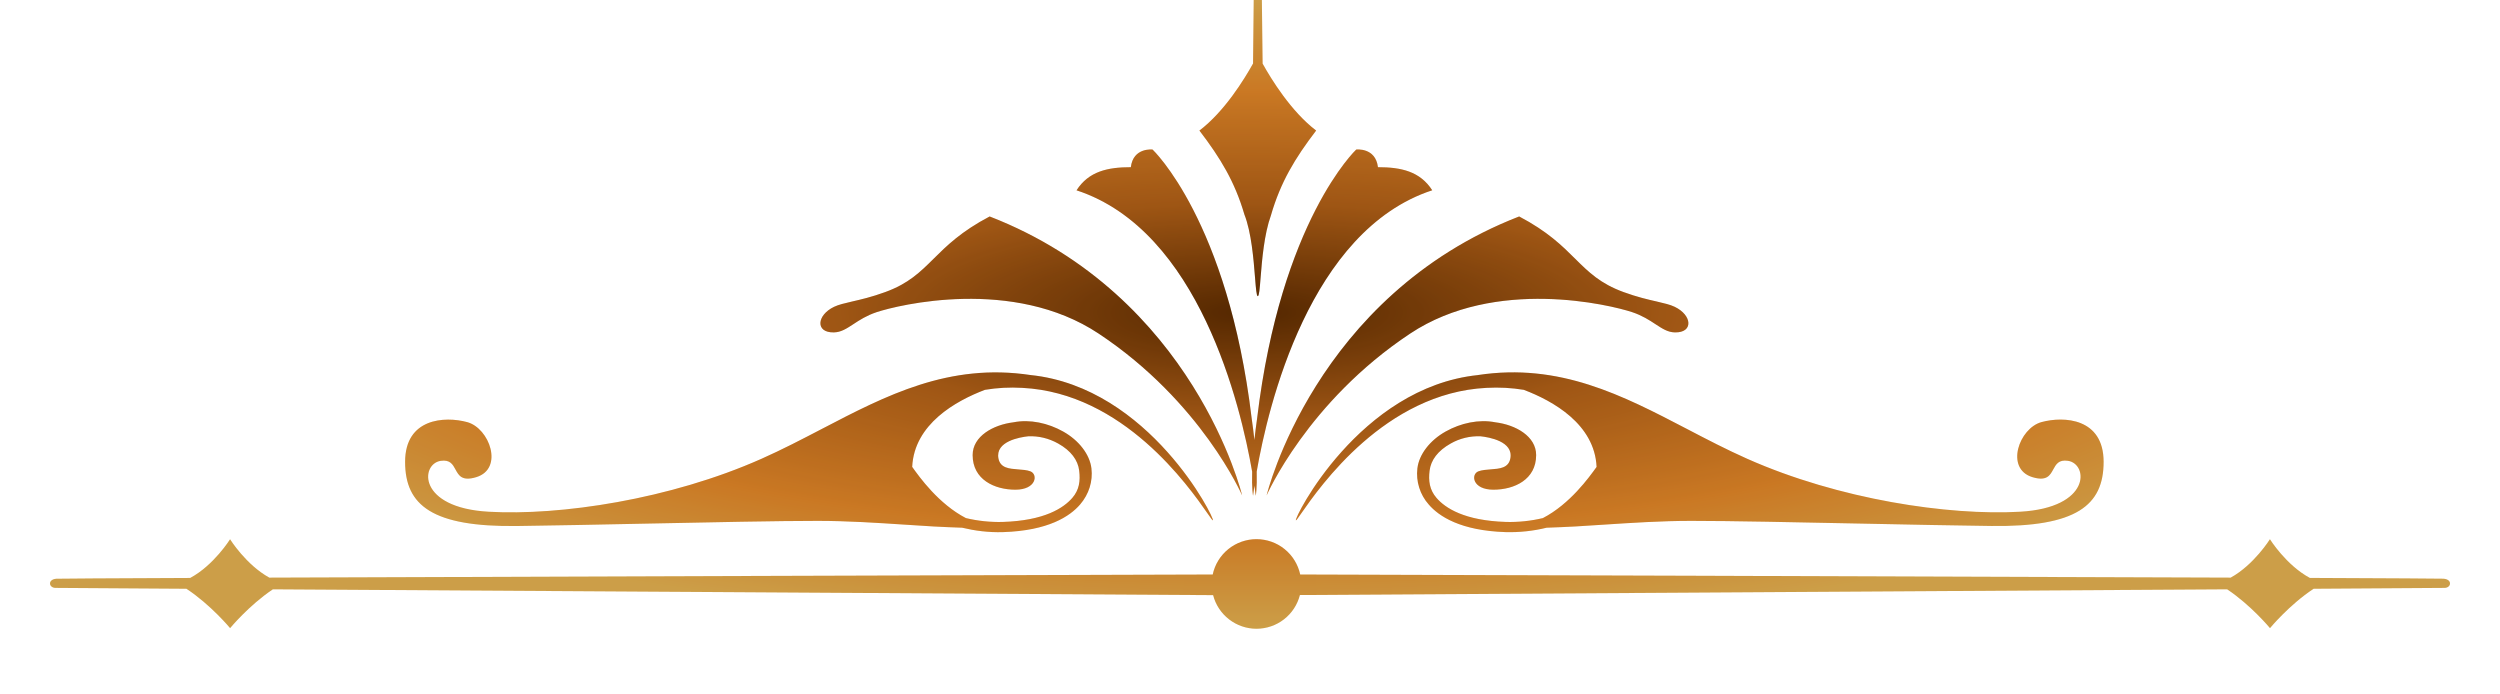 <svg xmlns="http://www.w3.org/2000/svg" width="72" height="20" viewBox="0 0 72 20" fill="none"><g clip-path="url(#clip0_1182_2982)"><path fill-rule="evenodd" clip-rule="evenodd" d="M36.305 7.999C36.345 7.497 36.407 6.743 36.603 6.202C36.878 5.25 37.292 4.562 37.905 3.76C37.185 3.212 36.614 2.284 36.363 1.832L36.342 0.006C36.342 -0.01 36.339 -0.025 36.333 -0.039C36.327 -0.053 36.318 -0.066 36.307 -0.077C36.296 -0.088 36.283 -0.096 36.269 -0.102C36.255 -0.108 36.24 -0.111 36.224 -0.111C36.209 -0.111 36.194 -0.108 36.179 -0.102C36.165 -0.096 36.152 -0.088 36.141 -0.077C36.13 -0.066 36.122 -0.053 36.116 -0.039C36.11 -0.025 36.107 -0.01 36.107 0.006L36.088 1.829C35.838 2.279 35.267 3.211 34.543 3.76C35.151 4.554 35.563 5.237 35.838 6.175C36.041 6.691 36.104 7.474 36.145 7.994C36.17 8.311 36.188 8.53 36.224 8.53C36.263 8.53 36.28 8.314 36.305 7.999ZM36.478 14.269C36.478 14.269 37.652 11.57 40.614 9.606C43.075 7.973 46.384 8.783 47.007 8.99C47.297 9.087 47.501 9.22 47.677 9.336C47.873 9.464 48.032 9.57 48.238 9.573C48.775 9.585 48.737 9.078 48.231 8.836C48.101 8.773 47.929 8.734 47.712 8.683C47.46 8.626 47.145 8.553 46.762 8.413C46.087 8.168 45.752 7.836 45.366 7.453C44.994 7.083 44.574 6.666 43.752 6.234C37.858 8.521 36.478 14.269 36.478 14.269ZM37.322 14.986C37.252 14.95 39.145 11.158 42.567 10.802V10.801C44.92 10.445 46.727 11.386 48.583 12.353C49.151 12.65 49.724 12.948 50.32 13.213C52.959 14.386 56.126 14.855 58.179 14.738C60.232 14.621 60.145 13.359 59.557 13.271C59.289 13.231 59.212 13.375 59.133 13.52C59.039 13.693 58.945 13.867 58.531 13.741C57.739 13.496 58.15 12.332 58.796 12.156C59.441 11.981 60.584 12.04 60.584 13.301C60.584 14.561 59.792 15.178 57.358 15.148C56.336 15.136 54.993 15.108 53.633 15.08C51.755 15.041 49.847 15.001 48.709 15.001C47.852 15.001 47.004 15.057 46.193 15.11C45.643 15.15 45.093 15.18 44.542 15.198C44.158 15.293 43.762 15.335 43.366 15.325C42.063 15.284 41.44 14.87 41.147 14.529C41.022 14.388 40.929 14.223 40.873 14.044C40.816 13.864 40.799 13.675 40.821 13.489C40.868 13.088 41.181 12.681 41.636 12.427C42.069 12.184 42.591 12.069 43.064 12.162C43.654 12.234 44.241 12.566 44.241 13.106C44.241 13.81 43.616 14.103 43.01 14.103C42.404 14.103 42.353 13.66 42.579 13.574C42.681 13.537 42.806 13.527 42.931 13.518C43.188 13.499 43.446 13.481 43.498 13.203C43.593 12.71 42.879 12.591 42.64 12.565C42.339 12.553 42.04 12.625 41.779 12.774C41.409 12.981 41.209 13.251 41.172 13.556C41.136 13.847 41.169 14.105 41.37 14.338C41.624 14.634 42.178 14.995 43.375 15.032C43.732 15.041 44.088 15.004 44.435 14.921C45.218 14.514 45.769 13.743 45.978 13.453L45.982 13.447C45.924 12.213 44.725 11.546 43.886 11.227C43.531 11.169 43.172 11.15 42.813 11.17C39.896 11.314 38.012 14.016 37.477 14.784C37.385 14.916 37.333 14.991 37.322 14.986ZM36.062 13.579C36.048 14.075 36.088 14.278 36.088 14.278C36.088 14.278 36.1 14.171 36.127 13.985C36.154 14.172 36.166 14.278 36.166 14.278C36.166 14.278 36.206 14.075 36.193 13.58C36.517 11.708 37.713 6.639 41.248 5.48C40.897 4.933 40.35 4.815 39.685 4.815C39.616 4.239 39.059 4.307 39.059 4.307C39.059 4.307 36.889 6.35 36.205 12.049C36.175 12.256 36.149 12.464 36.127 12.672C36.104 12.464 36.078 12.256 36.048 12.049C35.364 6.35 33.194 4.307 33.194 4.307C33.194 4.307 32.637 4.239 32.568 4.815C31.904 4.815 31.356 4.933 31.004 5.481C34.541 6.638 35.736 11.707 36.061 13.579H36.062H36.062ZM24.577 9.336C24.381 9.464 24.221 9.57 24.015 9.573C23.478 9.585 23.516 9.078 24.022 8.836C24.153 8.773 24.324 8.734 24.543 8.683C24.795 8.625 25.108 8.553 25.491 8.413C26.166 8.168 26.501 7.836 26.887 7.453C27.26 7.083 27.68 6.666 28.502 6.234C34.396 8.521 35.774 14.269 35.774 14.269C35.774 14.269 34.602 11.57 31.639 9.606C29.178 7.973 25.869 8.783 25.247 8.99C24.956 9.087 24.753 9.22 24.577 9.336ZM18.62 15.08C20.498 15.041 22.406 15.001 23.545 15.001C24.401 15.001 25.25 15.057 26.06 15.11C26.61 15.15 27.16 15.18 27.71 15.198C28.072 15.285 28.466 15.338 28.888 15.325C30.191 15.284 30.814 14.87 31.107 14.529C31.362 14.232 31.477 13.862 31.433 13.489C31.385 13.088 31.073 12.681 30.617 12.427C30.185 12.184 29.662 12.069 29.19 12.162C28.6 12.234 28.012 12.566 28.012 13.106C28.012 13.81 28.638 14.103 29.243 14.103C29.849 14.103 29.901 13.66 29.674 13.574C29.572 13.537 29.448 13.527 29.324 13.519C29.065 13.499 28.808 13.481 28.755 13.203C28.661 12.71 29.373 12.591 29.614 12.565C29.906 12.552 30.203 12.621 30.476 12.774C30.844 12.98 31.045 13.251 31.081 13.556C31.116 13.847 31.085 14.105 30.884 14.338C30.628 14.634 30.075 14.995 28.878 15.032C28.521 15.041 28.165 15.004 27.818 14.921C27.032 14.513 26.479 13.739 26.273 13.449L26.271 13.447C26.329 12.213 27.527 11.546 28.366 11.227C28.721 11.168 29.081 11.149 29.439 11.17C32.355 11.315 34.239 14.014 34.775 14.783C34.868 14.916 34.92 14.992 34.931 14.986C35.001 14.95 33.108 11.158 29.685 10.802C27.331 10.446 25.524 11.387 23.668 12.354C23.099 12.65 22.526 12.949 21.931 13.213C19.292 14.387 16.125 14.856 14.071 14.738C12.019 14.622 12.107 13.36 12.693 13.272C12.962 13.232 13.04 13.376 13.118 13.521C13.212 13.694 13.305 13.868 13.719 13.741C14.512 13.497 14.101 12.333 13.455 12.157C12.811 11.982 11.667 12.041 11.667 13.302C11.667 14.562 12.459 15.179 14.892 15.149H14.895C15.918 15.136 17.26 15.108 18.62 15.08ZM66.523 16.644C68.843 16.654 70.331 16.664 70.383 16.667L70.383 16.668C70.633 16.692 70.597 16.926 70.407 16.931C70.368 16.932 68.913 16.942 66.633 16.956C65.93 17.418 65.376 18.09 65.376 18.09C65.376 18.09 64.834 17.434 64.142 16.972C55.476 17.027 40.543 17.119 37.437 17.137C37.366 17.415 37.205 17.661 36.979 17.836C36.753 18.012 36.475 18.107 36.188 18.108C35.902 18.108 35.624 18.013 35.398 17.838C35.171 17.663 35.009 17.418 34.938 17.14L7.859 16.972C7.169 17.433 6.627 18.09 6.627 18.09C6.627 18.09 6.071 17.418 5.369 16.956C3.089 16.942 1.634 16.932 1.594 16.931C1.403 16.925 1.368 16.692 1.618 16.668C1.67 16.664 3.158 16.655 5.478 16.645C6.16 16.279 6.626 15.531 6.626 15.531C6.626 15.531 7.084 16.266 7.756 16.636C15.787 16.605 29.34 16.563 33.686 16.55L34.926 16.546C34.988 16.258 35.147 15.999 35.376 15.814C35.606 15.629 35.892 15.528 36.186 15.528C36.481 15.528 36.767 15.629 36.996 15.814C37.225 15.999 37.384 16.258 37.446 16.546C40.43 16.555 55.564 16.602 64.244 16.636C64.916 16.266 65.374 15.53 65.374 15.53C65.374 15.53 65.841 16.278 66.523 16.644Z" fill="url(#paint0_radial_1182_2982)"></path><path fill-rule="evenodd" clip-rule="evenodd" d="M36.305 7.999C36.345 7.497 36.407 6.743 36.603 6.202C36.878 5.25 37.292 4.562 37.905 3.76C37.185 3.212 36.614 2.284 36.363 1.832L36.342 0.006C36.342 -0.01 36.339 -0.025 36.333 -0.039C36.327 -0.053 36.318 -0.066 36.307 -0.077C36.296 -0.088 36.283 -0.096 36.269 -0.102C36.255 -0.108 36.24 -0.111 36.224 -0.111C36.209 -0.111 36.194 -0.108 36.179 -0.102C36.165 -0.096 36.152 -0.088 36.141 -0.077C36.13 -0.066 36.122 -0.053 36.116 -0.039C36.11 -0.025 36.107 -0.01 36.107 0.006L36.088 1.829C35.838 2.279 35.267 3.211 34.543 3.76C35.151 4.554 35.563 5.237 35.838 6.175C36.041 6.691 36.104 7.474 36.145 7.994C36.17 8.311 36.188 8.53 36.224 8.53C36.263 8.53 36.28 8.314 36.305 7.999ZM36.478 14.269C36.478 14.269 37.652 11.57 40.614 9.606C43.075 7.973 46.384 8.783 47.007 8.99C47.297 9.087 47.501 9.22 47.677 9.336C47.873 9.464 48.032 9.57 48.238 9.573C48.775 9.585 48.737 9.078 48.231 8.836C48.101 8.773 47.929 8.734 47.712 8.683C47.46 8.626 47.145 8.553 46.762 8.413C46.087 8.168 45.752 7.836 45.366 7.453C44.994 7.083 44.574 6.666 43.752 6.234C37.858 8.521 36.478 14.269 36.478 14.269ZM37.322 14.986C37.252 14.95 39.145 11.158 42.567 10.802V10.801C44.92 10.445 46.727 11.386 48.583 12.353C49.151 12.65 49.724 12.948 50.32 13.213C52.959 14.386 56.126 14.855 58.179 14.738C60.232 14.621 60.145 13.359 59.557 13.271C59.289 13.231 59.212 13.375 59.133 13.52C59.039 13.693 58.945 13.867 58.531 13.741C57.739 13.496 58.15 12.332 58.796 12.156C59.441 11.981 60.584 12.04 60.584 13.301C60.584 14.561 59.792 15.178 57.358 15.148C56.336 15.136 54.993 15.108 53.633 15.08C51.755 15.041 49.847 15.001 48.709 15.001C47.852 15.001 47.004 15.057 46.193 15.11C45.643 15.15 45.093 15.18 44.542 15.198C44.158 15.293 43.762 15.335 43.366 15.325C42.063 15.284 41.44 14.87 41.147 14.529C41.022 14.388 40.929 14.223 40.873 14.044C40.816 13.864 40.799 13.675 40.821 13.489C40.868 13.088 41.181 12.681 41.636 12.427C42.069 12.184 42.591 12.069 43.064 12.162C43.654 12.234 44.241 12.566 44.241 13.106C44.241 13.81 43.616 14.103 43.01 14.103C42.404 14.103 42.353 13.66 42.579 13.574C42.681 13.537 42.806 13.527 42.931 13.518C43.188 13.499 43.446 13.481 43.498 13.203C43.593 12.71 42.879 12.591 42.64 12.565C42.339 12.553 42.04 12.625 41.779 12.774C41.409 12.981 41.209 13.251 41.172 13.556C41.136 13.847 41.169 14.105 41.37 14.338C41.624 14.634 42.178 14.995 43.375 15.032C43.732 15.041 44.088 15.004 44.435 14.921C45.218 14.514 45.769 13.743 45.978 13.453L45.982 13.447C45.924 12.213 44.725 11.546 43.886 11.227C43.531 11.169 43.172 11.15 42.813 11.17C39.896 11.314 38.012 14.016 37.477 14.784C37.385 14.916 37.333 14.991 37.322 14.986ZM36.062 13.579C36.048 14.075 36.088 14.278 36.088 14.278C36.088 14.278 36.1 14.171 36.127 13.985C36.154 14.172 36.166 14.278 36.166 14.278C36.166 14.278 36.206 14.075 36.193 13.58C36.517 11.708 37.713 6.639 41.248 5.48C40.897 4.933 40.35 4.815 39.685 4.815C39.616 4.239 39.059 4.307 39.059 4.307C39.059 4.307 36.889 6.35 36.205 12.049C36.175 12.256 36.149 12.464 36.127 12.672C36.104 12.464 36.078 12.256 36.048 12.049C35.364 6.35 33.194 4.307 33.194 4.307C33.194 4.307 32.637 4.239 32.568 4.815C31.904 4.815 31.356 4.933 31.004 5.481C34.541 6.638 35.736 11.707 36.061 13.579H36.062H36.062ZM24.577 9.336C24.381 9.464 24.221 9.57 24.015 9.573C23.478 9.585 23.516 9.078 24.022 8.836C24.153 8.773 24.324 8.734 24.543 8.683C24.795 8.625 25.108 8.553 25.491 8.413C26.166 8.168 26.501 7.836 26.887 7.453C27.26 7.083 27.68 6.666 28.502 6.234C34.396 8.521 35.774 14.269 35.774 14.269C35.774 14.269 34.602 11.57 31.639 9.606C29.178 7.973 25.869 8.783 25.247 8.99C24.956 9.087 24.753 9.22 24.577 9.336ZM18.62 15.08C20.498 15.041 22.406 15.001 23.545 15.001C24.401 15.001 25.25 15.057 26.06 15.11C26.61 15.15 27.16 15.18 27.71 15.198C28.072 15.285 28.466 15.338 28.888 15.325C30.191 15.284 30.814 14.87 31.107 14.529C31.362 14.232 31.477 13.862 31.433 13.489C31.385 13.088 31.073 12.681 30.617 12.427C30.185 12.184 29.662 12.069 29.19 12.162C28.6 12.234 28.012 12.566 28.012 13.106C28.012 13.81 28.638 14.103 29.243 14.103C29.849 14.103 29.901 13.66 29.674 13.574C29.572 13.537 29.448 13.527 29.324 13.519C29.065 13.499 28.808 13.481 28.755 13.203C28.661 12.71 29.373 12.591 29.614 12.565C29.906 12.552 30.203 12.621 30.476 12.774C30.844 12.98 31.045 13.251 31.081 13.556C31.116 13.847 31.085 14.105 30.884 14.338C30.628 14.634 30.075 14.995 28.878 15.032C28.521 15.041 28.165 15.004 27.818 14.921C27.032 14.513 26.479 13.739 26.273 13.449L26.271 13.447C26.329 12.213 27.527 11.546 28.366 11.227C28.721 11.168 29.081 11.149 29.439 11.17C32.355 11.315 34.239 14.014 34.775 14.783C34.868 14.916 34.92 14.992 34.931 14.986C35.001 14.95 33.108 11.158 29.685 10.802C27.331 10.446 25.524 11.387 23.668 12.354C23.099 12.65 22.526 12.949 21.931 13.213C19.292 14.387 16.125 14.856 14.071 14.738C12.019 14.622 12.107 13.36 12.693 13.272C12.962 13.232 13.04 13.376 13.118 13.521C13.212 13.694 13.305 13.868 13.719 13.741C14.512 13.497 14.101 12.333 13.455 12.157C12.811 11.982 11.667 12.041 11.667 13.302C11.667 14.562 12.459 15.179 14.892 15.149H14.895C15.918 15.136 17.26 15.108 18.62 15.08ZM66.523 16.644C68.843 16.654 70.331 16.664 70.383 16.667L70.383 16.668C70.633 16.692 70.597 16.926 70.407 16.931C70.368 16.932 68.913 16.942 66.633 16.956C65.93 17.418 65.376 18.09 65.376 18.09C65.376 18.09 64.834 17.434 64.142 16.972C55.476 17.027 40.543 17.119 37.437 17.137C37.366 17.415 37.205 17.661 36.979 17.836C36.753 18.012 36.475 18.107 36.188 18.108C35.902 18.108 35.624 18.013 35.398 17.838C35.171 17.663 35.009 17.418 34.938 17.14L7.859 16.972C7.169 17.433 6.627 18.09 6.627 18.09C6.627 18.09 6.071 17.418 5.369 16.956C3.089 16.942 1.634 16.932 1.594 16.931C1.403 16.925 1.368 16.692 1.618 16.668C1.67 16.664 3.158 16.655 5.478 16.645C6.16 16.279 6.626 15.531 6.626 15.531C6.626 15.531 7.084 16.266 7.756 16.636C15.787 16.605 29.34 16.563 33.686 16.55L34.926 16.546C34.988 16.258 35.147 15.999 35.376 15.814C35.606 15.629 35.892 15.528 36.186 15.528C36.481 15.528 36.767 15.629 36.996 15.814C37.225 15.999 37.384 16.258 37.446 16.546C40.43 16.555 55.564 16.602 64.244 16.636C64.916 16.266 65.374 15.53 65.374 15.53C65.374 15.53 65.841 16.278 66.523 16.644Z" fill="black" fill-opacity="0.2"></path></g><defs><radialGradient id="paint0_radial_1182_2982" cx="0" cy="0" r="1" gradientUnits="userSpaceOnUse" gradientTransform="translate(36 8.998) rotate(90) scale(9.109 34.56)"><stop stop-color="#693100"></stop><stop offset="0.346" stop-color="#C66B19"></stop><stop offset="0.697" stop-color="#FC962C"></stop><stop offset="1" stop-color="#FFC65A"></stop></radialGradient><clipPath id="clip0_1182_2982"><rect width="72" height="20" fill="white"></rect></clipPath></defs></svg>